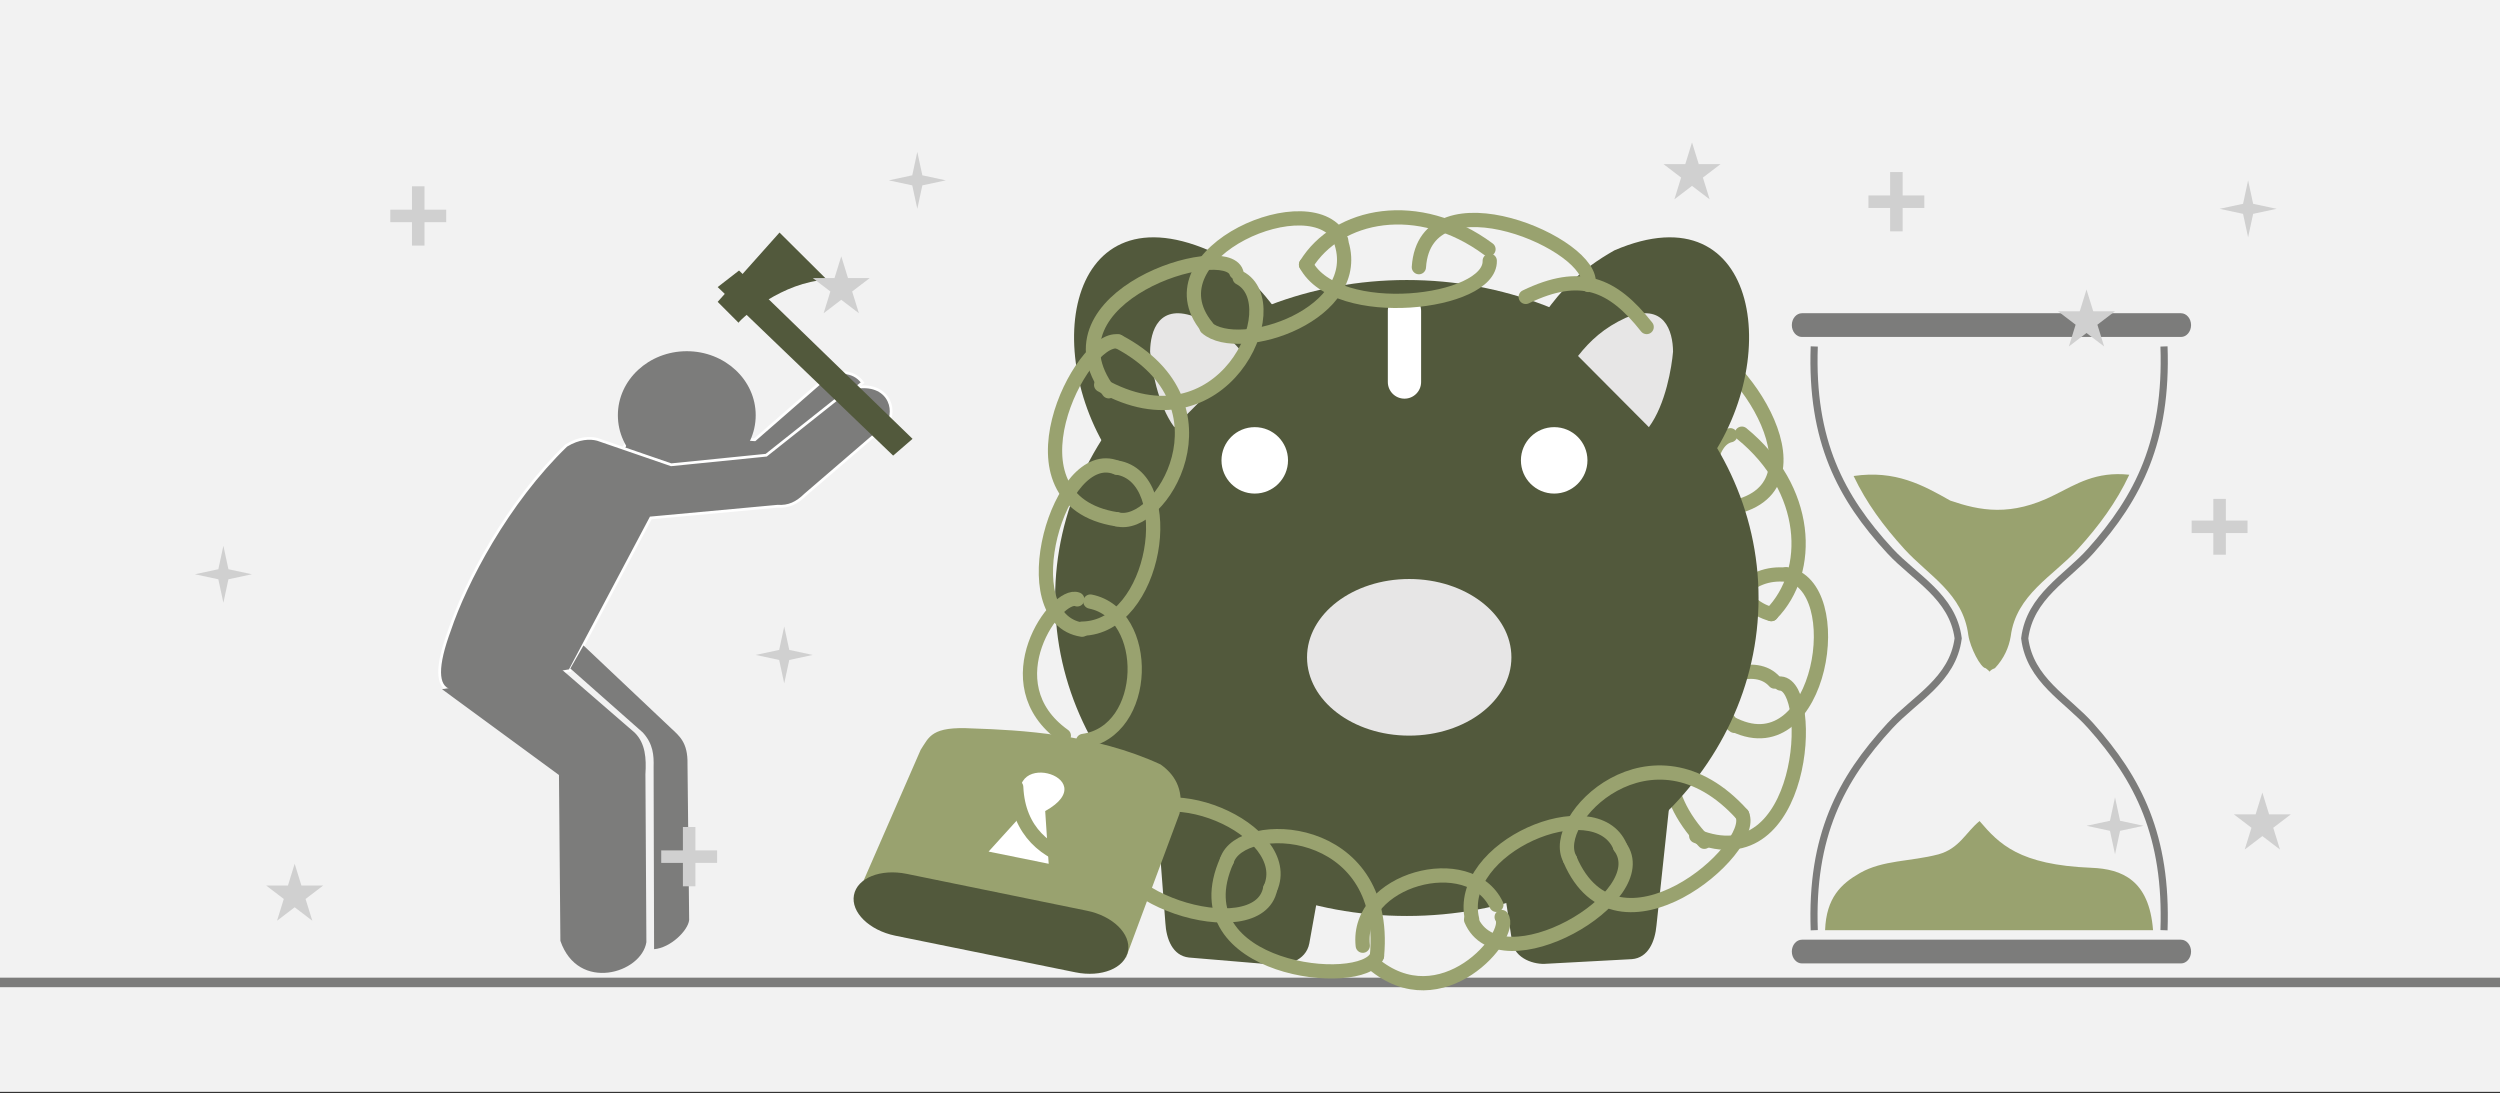 <svg width="526" height="230" xmlns="http://www.w3.org/2000/svg" xmlns:xlink="http://www.w3.org/1999/xlink" overflow="hidden"><rect width="100%" height="100%" fill="#333333" stroke="none"/><defs><clipPath id="clip0"><rect x="0" y="0" width="526" height="230"/></clipPath></defs><g clip-path="url(#clip0)"><rect x="0" y="0" width="526" height="229.667" fill="#FFFFFF"/><rect x="0" y="0" width="526" height="229.667" fill="#F2F2F2"/><path d="M0 206.7 526 206.701" stroke="#7C7C7B" stroke-width="2" stroke-miterlimit="8" fill="none" fill-rule="evenodd"/><path d="M38.822 15.608C38.698 6.945 0 0 3.263 19.977" stroke="#99A26F" stroke-width="2.997" stroke-linecap="round" stroke-miterlimit="8" fill="none" fill-rule="evenodd" transform="matrix(-0.456 -0.89 -0.891 0.455 385.685 100.153)"/><path d="M37.432 0C39.738 8.796 9.018 19.811 0 9.473" stroke="#99A26F" stroke-width="2.997" stroke-linecap="round" stroke-miterlimit="8" fill="none" fill-rule="evenodd" transform="matrix(-0.456 -0.89 -0.891 0.455 381.125 124.889)"/><path d="M36.625 7.343C19.857 0 3.996 7.156 0 19.145" stroke="#99A26F" stroke-width="2.997" stroke-linecap="round" stroke-miterlimit="8" fill="none" fill-rule="evenodd" transform="matrix(-0.456 -0.89 -0.891 0.455 389.733 120.497)"/><path d="M26.187 8.49C17.182 1.251 9.996 0 0 8.035" stroke="#99A26F" stroke-width="2.997" stroke-linecap="round" stroke-miterlimit="8" fill="none" fill-rule="evenodd" transform="matrix(-0.456 -0.89 -0.891 0.455 362.012 82.424)"/><path d="M23.297 0C32.23 13.848 8.068 28.634 0 24.28" stroke="#99A26F" stroke-width="2.997" stroke-linecap="round" stroke-miterlimit="8" fill="none" fill-rule="evenodd" transform="matrix(-0.456 -0.89 -0.891 0.455 386.528 141.663)"/><path d="M39.371 11C31.324 0 0 22.821 16.013 35.126" stroke="#99A26F" stroke-width="2.997" stroke-linecap="round" stroke-miterlimit="8" fill="none" fill-rule="evenodd" transform="matrix(-0.456 -0.89 -0.891 0.455 403.582 150.847)"/><path d="M23.291 0C34.793 2.986 28.18 36.958 0 28.521" stroke="#99A26F" stroke-width="2.997" stroke-linecap="round" stroke-miterlimit="8" fill="none" fill-rule="evenodd" transform="matrix(-0.456 -0.89 -0.891 0.455 383.991 164.134)"/><path d="M370 125.818C370 162.767 336.869 192.721 296 192.721 255.131 192.721 222 162.767 222 125.818 222 88.868 255.131 58.915 296 58.915 336.869 58.915 370 88.868 370 125.818Z" fill="#52593C" fill-rule="evenodd"/><path d="M268.982 65.882C265.408 60.905 261.569 56.779 254.337 52.678 223.439 39.396 218.215 77.436 236.607 99.86" fill="#52593C" fill-rule="evenodd"/><path d="M261.983 74.894C259.426 71.653 256.474 68.935 251.919 66.857 243.803 63.531 242.01 69.698 241.983 73.986 242.243 77.123 243.512 85.076 247.069 89.875" fill="#E7E6E6" fill-rule="evenodd"/><path d="M42.931 15.955C39.361 10.978 35.528 6.851 28.307 2.75-2.547-10.532-7.764 27.508 10.602 49.933" fill="#52593C" fill-rule="evenodd" transform="matrix(-1.001 1.22465e-16 1.22642e-16 1 368 49.928)"/><path d="M19.963 8.989C17.411 5.749 14.463 3.031 9.914 0.952 1.809-2.373 0.02 3.794-0.008 8.082 0.253 11.219 1.519 19.171 5.071 23.97" fill="#E7E6E6" fill-rule="evenodd" transform="matrix(-1.001 1.22465e-16 1.22642e-16 1 352 65.904)"/><path d="M318 138.3C318 147.399 308.374 154.776 296.5 154.776 284.626 154.776 275 147.399 275 138.3 275 129.2 284.626 121.823 296.5 121.823 308.374 121.823 318 129.2 318 138.3Z" fill="#E7E6E6" fill-rule="evenodd"/><path d="M243.258 168.852 245.19 194.154C245.39 197.618 246.723 201.068 250.137 201.463L268.041 202.968C270.507 203.29 274.777 202.219 275.476 198.501L279.742 174.784" fill="#52593C" fill-rule="evenodd"/><path d="M351.224 169.415 348.53 194.646C348.225 198.104 346.79 201.511 343.364 201.804L325.423 202.77C322.949 203.018 318.713 201.819 318.127 198.08L314.578 174.247" fill="#52593C" fill-rule="evenodd"/><path d="M292 65.405C292 63.475 293.567 61.91 295.5 61.91L295.5 61.91C297.433 61.91 299 63.475 299 65.405L299 80.383C299 82.314 297.433 83.879 295.5 83.879L295.5 83.878C293.567 83.878 292 82.314 292 80.383Z" fill="#FFFFFF" fill-rule="evenodd"/><path d="M271 96.86C271 100.72 267.866 103.849 264 103.849 260.134 103.849 257 100.72 257 96.86 257 92.999 260.134 89.87 264 89.87 267.866 89.87 271 92.999 271 96.86Z" fill="#FFFFFF" fill-rule="evenodd"/><path d="M334 96.86C334 100.72 330.866 103.849 327 103.849 323.134 103.849 320 100.72 320 96.86 320 92.999 323.134 89.87 327 89.87 330.866 89.87 334 92.999 334 96.86Z" fill="#FFFFFF" fill-rule="evenodd"/><path d="M130.5 95.619 132.851 91.068 158.811 92.524 174.141 79.144C175.804 78.188 179.487 77.675 181.5 80.509L161.621 96.347 141.328 97.359Z" stroke="#FFFFFF" stroke-width="0.583" stroke-miterlimit="8" fill="#7C7C7B" fill-rule="evenodd"/><path d="M159 87.373C159 94.819 152.508 100.854 144.5 100.854 136.492 100.854 130 94.819 130 87.373 130 79.928 136.492 73.893 144.5 73.893 152.508 73.893 159 79.928 159 87.373Z" fill="#7C7C7B" fill-rule="evenodd"/><path d="M141.212 97.788 125.701 92.446C124.186 92.039 121.802 92.088 119.136 93.734 106.709 105.735 97.936 122.595 94.592 132.547 91.765 140.198 91.808 144.434 94.694 145.289L119.894 141.103 136.932 108.973 163.561 106.516C165.966 106.655 167.606 105.876 169.478 104.058L186.618 89.313C188.897 86.269 186.914 79.753 178.864 81.759L161.214 95.775Z" stroke="#FFFFFF" stroke-width="0.583" stroke-miterlimit="8" fill="#7C7C7B" fill-rule="evenodd"/><path d="M93 145.01 117.608 163.062 117.905 197.958C121.647 208.827 134.961 204.787 136 198.232L135.797 162.873C136.004 159.559 135.808 156.421 133.56 154.17L118.109 140.796Z" fill="#7C7C7B" fill-rule="evenodd"/><path d="M120 140.652 122.761 135.803 141.185 153.212C142.889 154.815 144.738 156.185 144.649 160.692L145 193.569C144.758 195.798 141.083 199.427 137.62 199.711L137.52 161.339C137.584 158.937 137.437 156.536 135.261 154.135Z" fill="#7C7C7B" fill-rule="evenodd"/><path d="M192 92.333 187.916 95.861 151 60.4 155.493 56.917Z" fill="#52593C" fill-rule="evenodd"/><path d="M164.009 48.929 151 63.509 155.385 67.902C156.196 66.733 164.72 59.283 174 58.861Z" fill="#52593C" fill-rule="evenodd"/><path d="M248.177 171.169C249 166.859 247.807 163.404 244.187 160.841 230.283 154.413 214.609 153.596 204.613 153.262 195.974 152.779 195.521 155.008 193.711 157.757L181 186.884C183.139 182.872 187.541 183.986 191.696 184.432L229.131 192.122C234.232 193.497 238.304 197.287 236.823 201.708L248.177 171.169Z" fill="#99A26F" fill-rule="evenodd"/><path d="M190.783 183.863 228.64 191.606C234.114 192.696 238 196.493 237.331 200.101 236.663 203.71 231.732 205.702 226.258 204.574L188.36 196.869C182.886 195.741 179 191.944 179.669 188.336 180.337 184.727 185.268 182.735 190.783 183.863Z" fill="#52593C" fill-rule="evenodd"/><path d="M215.626 170.763 208 179.172 220.643 181.737 219.909 170.65C233 163.372 209.631 156.773 215.626 170.763Z" fill="#FFFFFF" fill-rule="evenodd"/><path d="M334.203 59.957C336.034 51.491 299.85 36.018 298.532 56.211" stroke="#99A26F" stroke-width="3" stroke-linecap="round" stroke-miterlimit="8" fill="none" fill-rule="evenodd"/><path d="M313.442 54.868C313.709 63.955 281.262 67.771 274.794 55.672" stroke="#99A26F" stroke-width="3" stroke-linecap="round" stroke-miterlimit="8" fill="none" fill-rule="evenodd"/><path d="M313.176 52.434C298.474 41.508 281.39 44.91 274.791 55.688" stroke="#99A26F" stroke-width="3" stroke-linecap="round" stroke-miterlimit="8" fill="none" fill-rule="evenodd"/><path d="M346.457 68.803C339.305 59.725 332.576 56.89 321.015 62.468" stroke="#99A26F" stroke-width="3" stroke-linecap="round" stroke-miterlimit="8" fill="none" fill-rule="evenodd"/><path d="M282.047 50.53C287.64 66.028 260.739 74.994 253.85 68.938" stroke="#99A26F" stroke-width="3" stroke-linecap="round" stroke-miterlimit="8" fill="none" fill-rule="evenodd"/><path d="M282.183 50.574C276.812 38.049 241.114 53.229 253.961 68.818" stroke="#99A26F" stroke-width="3" stroke-linecap="round" stroke-miterlimit="8" fill="none" fill-rule="evenodd"/><path d="M260.829 58.446C271.376 63.943 257.27 95.544 231.682 80.986" stroke="#99A26F" stroke-width="3" stroke-linecap="round" stroke-miterlimit="8" fill="none" fill-rule="evenodd"/><path d="M260.119 57.295C257.756 50.222 218.492 62.362 233.272 82.323" stroke="#99A26F" stroke-width="3" stroke-linecap="round" stroke-miterlimit="8" fill="none" fill-rule="evenodd"/><path d="M235.264 71.85C227.527 70.45 209.88 105.281 234.928 109.25" stroke="#99A26F" stroke-width="3" stroke-linecap="round" stroke-miterlimit="8" fill="none" fill-rule="evenodd"/><path d="M234.982 109.243C244.121 111.813 260.455 85.122 235.299 71.858" stroke="#99A26F" stroke-width="3" stroke-linecap="round" stroke-miterlimit="8" fill="none" fill-rule="evenodd"/><path d="M234.965 98.393C222.814 93.404 212.413 130.12 227.671 132.489" stroke="#99A26F" stroke-width="3" stroke-linecap="round" stroke-miterlimit="8" fill="none" fill-rule="evenodd"/><path d="M234.998 98.373C248.165 100.447 243.39 132.047 227.663 132.271" stroke="#99A26F" stroke-width="3" stroke-linecap="round" stroke-miterlimit="8" fill="none" fill-rule="evenodd"/><path d="M226.657 126.106C222.319 124.377 208.323 143.734 223.829 154.788" stroke="#99A26F" stroke-width="3" stroke-linecap="round" stroke-miterlimit="8" fill="none" fill-rule="evenodd"/><path d="M229.416 126.568C242.283 129.153 241.898 153.95 227.898 155.897" stroke="#99A26F" stroke-width="3" stroke-linecap="round" stroke-miterlimit="8" fill="none" fill-rule="evenodd"/><path d="M379.121 65.904 458.886 65.904C460.045 65.904 461 67.03 461 68.405L461 68.405C461 69.772 460.045 70.897 458.886 70.897L379.121 70.897C377.955 70.897 377 69.772 377 68.405L377 68.405C377 67.03 377.955 65.904 379.121 65.904Z" fill="#7C7C7B" fill-rule="evenodd"/><path d="M379.121 197.713 458.886 197.713C460.045 197.713 461 198.839 461 200.206L461 200.206C461 201.581 460.045 202.706 458.886 202.706L379.121 202.706C377.955 202.706 377 201.581 377 200.206L377 200.206C377 198.839 377.955 197.713 379.121 197.713Z" fill="#7C7C7B" fill-rule="evenodd"/><path d="M381.718 195.716C381 175.91 387.278 163.937 397.653 152.69 402.9 147.011 410.864 143.094 412 134.305 410.864 125.516 402.9 121.6 397.653 115.921 387.278 104.673 381 92.701 381.718 72.894" stroke="#7C7C7B" stroke-width="1.5" stroke-miterlimit="8" fill="none" fill-rule="evenodd"/><path d="M419.741 140.575C421.636 138.558 422.672 136.216 423.057 133.873 424.175 125.103 432.021 121.194 437.182 115.526 441.63 110.642 445.316 105.625 448 99.884 440.985 99.13 436.846 101.864 432.309 104.118 423.098 108.78 416.543 107.45 410.331 105.322 404.572 102.064 398.779 98.857 390 100.15 392.67 105.78 396.308 110.716 400.687 115.526 405.856 121.194 413.015 124.859 414.133 133.63 414.525 136.238 416.721 140.531 417.785 140.59 419.419 141.794 417.806 141.299 419.741 140.575Z" fill="#99A26F" fill-rule="evenodd"/><path d="M455.305 195.716C456 175.91 449.924 163.937 439.877 152.69 434.806 147.011 427.099 143.094 426 134.305 427.099 125.516 434.806 121.6 439.877 115.921 449.924 104.673 456 92.701 455.305 72.894" stroke="#7C7C7B" stroke-width="1.5" stroke-miterlimit="8" fill="none" fill-rule="evenodd"/><path d="M384 195.716 453 195.716C452.199 185.162 446.482 182.838 440.019 182.582 424.824 181.972 420.628 177.579 416.501 172.75 413.615 175.082 412.284 178.527 407.851 179.753 401.951 181.303 396.187 180.912 391.326 183.688 387.381 185.937 384.238 188.886 384 195.716Z" fill="#99A26F" fill-rule="evenodd"/><path d="M39.371 6.363C35.48 0 0 20.66 18.878 36.791" stroke="#99A26F" stroke-width="2.997" stroke-linecap="round" stroke-miterlimit="8" fill="none" fill-rule="evenodd" transform="matrix(-0.456 -0.89 -0.891 0.455 398.28 175.962)"/><path d="M17.178 0C9.332 0.375 0 38.289 25.271 36.527" stroke="#99A26F" stroke-width="2.997" stroke-linecap="round" stroke-miterlimit="8" fill="none" fill-rule="evenodd" transform="matrix(-0.456 -0.89 -0.891 0.455 374.396 186.711)"/><path d="M8.108 36.508C17.581 36.958 27.468 7.272 0 0" stroke="#99A26F" stroke-width="2.997" stroke-linecap="round" stroke-miterlimit="8" fill="none" fill-rule="evenodd" transform="matrix(-0.456 -0.89 -0.891 0.455 366.553 171.388)"/><path d="M14.805 2.13C1.856 0 0 38.123 15.382 37.002" stroke="#99A26F" stroke-width="2.997" stroke-linecap="round" stroke-miterlimit="8" fill="none" fill-rule="evenodd" transform="matrix(-0.456 -0.89 -0.891 0.455 349.502 190.369)"/><path d="M0 0.939C13.281 0 15.748 31.872 0.493 35.626" stroke="#99A26F" stroke-width="2.997" stroke-linecap="round" stroke-miterlimit="8" fill="none" fill-rule="evenodd" transform="matrix(-0.456 -0.89 -0.891 0.455 341.706 177.695)"/><path d="M13.874 0.71C9.263 0 0 22.012 17.58 29.3" stroke="#99A26F" stroke-width="2.997" stroke-linecap="round" stroke-miterlimit="8" fill="none" fill-rule="evenodd" transform="matrix(-0.456 -0.89 -0.891 0.455 322.909 204.967)"/><path d="M0 0.374C13.104 0 18.312 24.255 5.126 29.3" stroke="#99A26F" stroke-width="2.997" stroke-linecap="round" stroke-miterlimit="8" fill="none" fill-rule="evenodd" transform="matrix(-0.456 -0.89 -0.891 0.455 315.168 190.209)"/><path d="M17.175 0C9.331 0.375 0 38.284 25.268 36.522" stroke="#99A26F" stroke-width="2.996" stroke-linecap="round" stroke-miterlimit="8" fill="none" fill-rule="evenodd" transform="matrix(0.342 -0.94 -0.941 -0.341 283.84 217.286)"/><path d="M8.107 36.503C17.579 36.953 27.465 7.271 0 0" stroke="#99A26F" stroke-width="2.996" stroke-linecap="round" stroke-miterlimit="8" fill="none" fill-rule="evenodd" transform="matrix(0.342 -0.94 -0.941 -0.341 289.721 201.11)"/><path d="M14.803 2.13C1.856 0 0 38.118 15.38 36.997" stroke="#99A26F" stroke-width="2.996" stroke-linecap="round" stroke-miterlimit="8" fill="none" fill-rule="evenodd" transform="matrix(0.342 -0.94 -0.941 -0.341 264.19 201.592)"/><path d="M0 0.938C13.28 0 15.746 31.867 0.493 35.621" stroke="#99A26F" stroke-width="2.996" stroke-linecap="round" stroke-miterlimit="8" fill="none" fill-rule="evenodd" transform="matrix(0.342 -0.94 -0.941 -0.341 268.161 187.257)"/><path d="M13.873 0.71C9.262 0 0 22.009 17.578 29.296" stroke="#99A26F" stroke-width="2.996" stroke-linecap="round" stroke-miterlimit="8" fill="none" fill-rule="evenodd" transform="matrix(0.342 -0.94 -0.941 -0.341 235.365 192.116)"/><path d="M0 0.374C13.102 0 18.31 24.251 5.125 29.296" stroke="#99A26F" stroke-width="2.996" stroke-linecap="round" stroke-miterlimit="8" fill="none" fill-rule="evenodd" transform="matrix(0.342 -0.94 -0.941 -0.341 240.902 176.4)"/><path d="M467 43.936 471.939 42.877 473 37.945 474.061 42.877 479 43.936 474.061 44.995 473 49.928 471.939 44.995Z" fill="#D0D0D0" fill-rule="evenodd"/><path d="M41 120.825 45.939 119.766 47 114.834 48.061 119.766 53 120.825 48.061 121.884 47 126.816 45.939 121.884Z" fill="#D0D0D0" fill-rule="evenodd"/><path d="M159 137.8 163.939 136.741 165 131.809 166.061 136.741 171 137.8 166.061 138.859 165 143.792 163.939 138.859Z" fill="#D0D0D0" fill-rule="evenodd"/><path d="M187 37.945 191.939 36.886 193 31.954 194.061 36.886 199 37.945 194.061 39.004 193 43.936 191.939 39.004Z" fill="#D0D0D0" fill-rule="evenodd"/><path d="M439 173.748 443.939 172.689 445 167.757 446.061 172.689 451 173.748 446.061 174.807 445 179.74 443.939 174.807Z" fill="#D0D0D0" fill-rule="evenodd"/><path d="M393.121 41.123 397.682 41.123 397.682 36.201 400.318 36.201 400.318 41.123 404.879 41.123 404.879 43.754 400.318 43.754 400.318 48.676 397.682 48.676 397.682 43.754 393.121 43.754Z" fill="#D0D0D0" fill-rule="evenodd"/><path d="M82.121 44.118 86.682 44.118 86.682 39.197 89.318 39.197 89.318 44.118 93.879 44.118 93.879 46.75 89.318 46.75 89.318 51.672 86.682 51.672 86.682 46.75 82.121 46.75Z" fill="#D0D0D0" fill-rule="evenodd"/><path d="M139.121 178.923 143.682 178.923 143.682 174.001 146.318 174.001 146.318 178.923 150.879 178.923 150.879 181.554 146.318 181.554 146.318 186.476 143.682 186.476 143.682 181.554 139.121 181.554Z" fill="#D0D0D0" fill-rule="evenodd"/><path d="M461.121 109.524 465.682 109.524 465.682 104.969 468.318 104.969 468.318 109.524 472.879 109.524 472.879 112.155 468.318 112.155 468.318 116.71 465.682 116.71 465.682 112.155 461.121 112.155Z" fill="#D0D0D0" fill-rule="evenodd"/><path d="M171 58.499 175.584 58.499 177 53.922 178.416 58.499 183 58.499 179.292 61.328 180.708 65.904 177 63.076 173.292 65.904 174.708 61.328Z" fill="#D0D0D0" fill-rule="evenodd"/><path d="M350 34.533 354.584 34.534 356 29.957 357.416 34.534 362 34.533 358.292 37.362 359.708 41.939 356 39.11 352.292 41.939 353.708 37.362Z" fill="#D0D0D0" fill-rule="evenodd"/><path d="M433 65.489 437.584 65.489 439 60.912 440.416 65.489 445 65.489 441.292 68.317 442.708 72.894 439 70.066 435.292 72.894 436.708 68.317Z" fill="#D0D0D0" fill-rule="evenodd"/><path d="M56 186.314 60.584 186.314 62 181.737 63.416 186.314 68 186.314 64.292 189.142 65.708 193.719 62 190.89 58.292 193.719 59.708 189.142Z" fill="#D0D0D0" fill-rule="evenodd"/><path d="M470 171.335 474.584 171.335 476 166.758 477.416 171.335 482 171.335 478.292 174.164 479.708 178.741 476 175.912 472.292 178.741 473.708 174.164Z" fill="#D0D0D0" fill-rule="evenodd"/></g></svg>